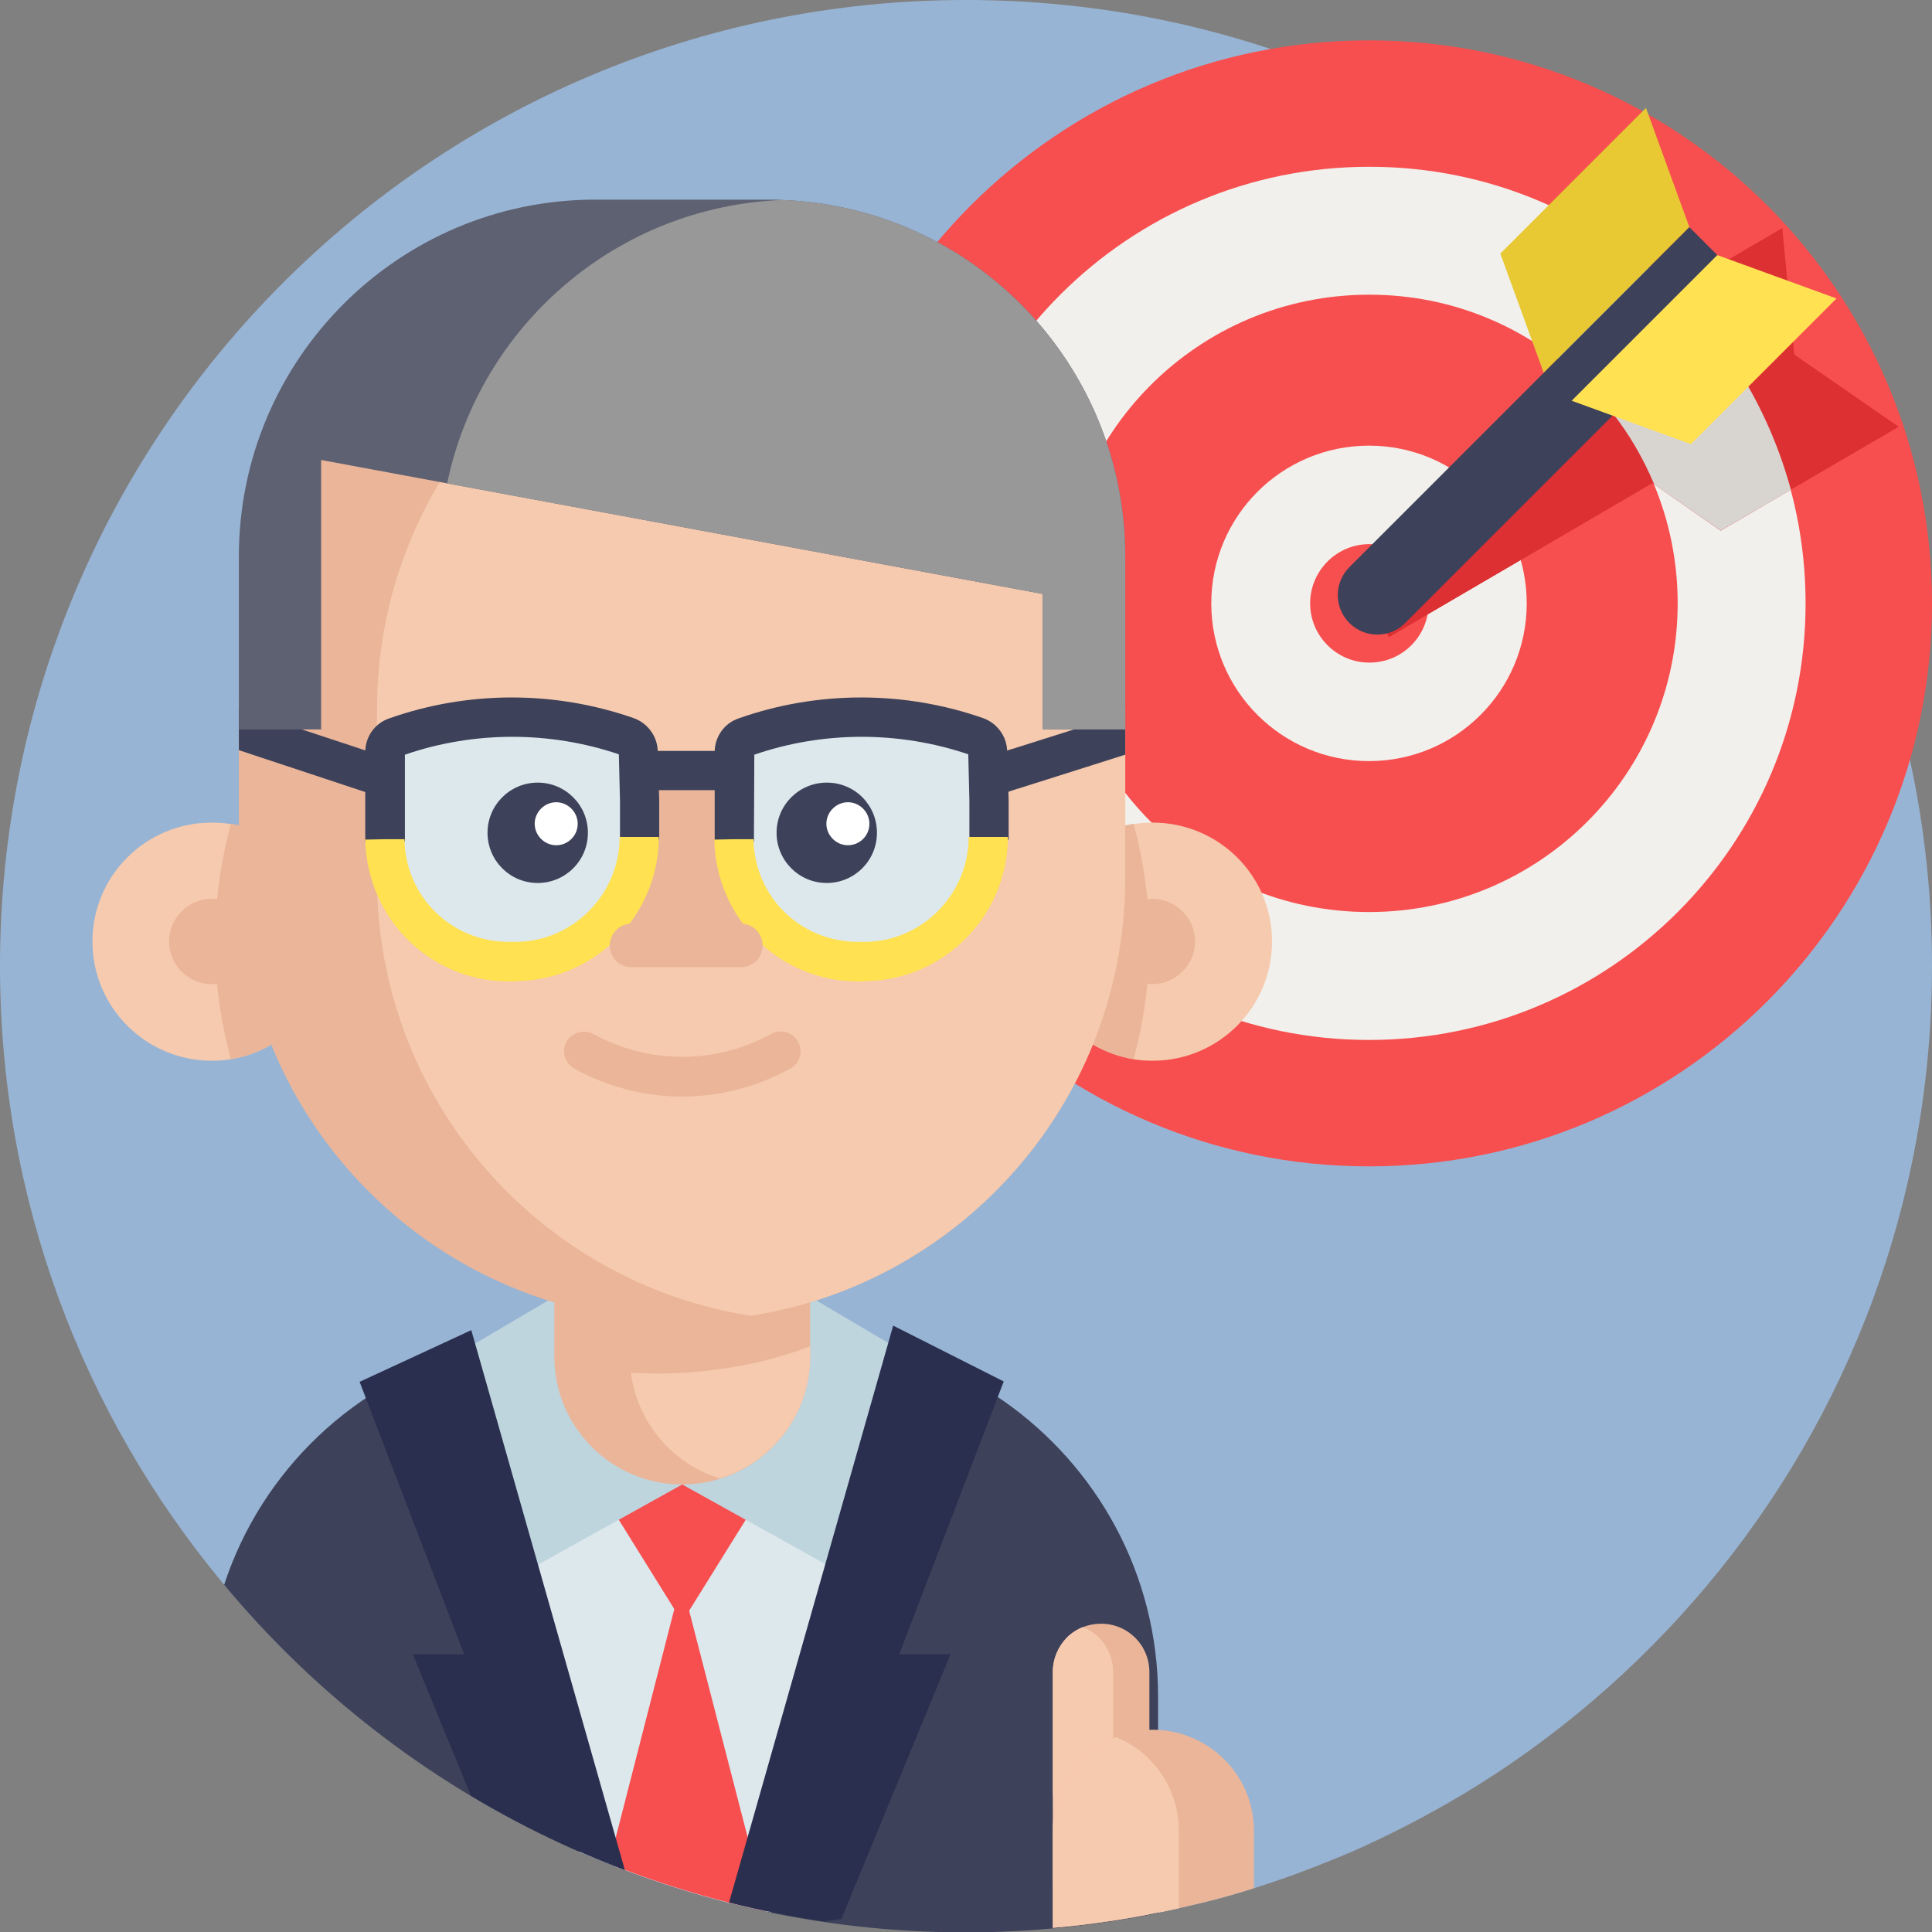 <svg version="1.1" id="Capa_1" xmlns="http://www.w3.org/2000/svg" x="0" y="0" viewBox="0 0 512 512" xml:space="preserve"><rect x="0" y="0" width="512" height="512" fill="#808080" stroke="none"/><style>.st1{fill:#f74f4f}.st2{fill:#f2f0ec}.st3{fill:#3d4159}.st4{fill:#dde8ed}.st5{fill:#bfd5de}.st6{fill:#2a2f4f}.st7{fill:#eab599}.st8{fill:#f6caae}.st9{fill:#ffe152}.st10{fill:#fff}.st13{fill:#dd3033}</style><path d="M512 256c0 62.4-22.3 119.5-59.4 163.9-18.5 22.1-40.6 41.1-65.4 55.9-9.3 5.5-18.9 10.5-28.9 14.9-2.6 1.1-5.2 2.2-7.8 3.2-1.3.5-2.7 1.1-4.1 1.6-4.6 1.8-9.4 3.4-14.1 4.9-4.4 1.4-8.9 2.7-13.5 3.8-2.1.5-4.3 1-6.4 1.5-1.2.3-2.4.5-3.7.8-.4.1-.7.2-1.1.2-4.6 1-9.3 1.8-14 2.5-4.8.7-9.7 1.3-14.6 1.7-7.6.7-15.2 1-23 1-17.4 0-34.4-1.7-50.9-5.1C88.1 483.3 0 380 0 256 0 114.6 114.6 0 256 0s256 114.6 256 256z" fill="#98b4d4"/><path class="st1" d="M512 159.9c0 82.4-66.8 149.2-149.2 149.2-82.4 0-149.2-66.8-149.2-149.2 0-82.4 66.8-149.2 149.2-149.2 82.4 0 149.2 66.8 149.2 149.2z"/><path class="st2" d="M478.5 159.9c0 63.9-51.8 115.7-115.7 115.7-63.9 0-115.7-51.8-115.7-115.7 0-63.9 51.8-115.7 115.7-115.7 63.9-.1 115.7 51.7 115.7 115.7z"/><path class="st1" d="M444.6 159.9c0 45.2-36.6 81.8-81.8 81.8-45.2 0-81.8-36.6-81.8-81.8 0-45.2 36.6-81.8 81.8-81.8 45.2-.1 81.8 36.6 81.8 81.8z"/><path class="st2" d="M404.6 159.9c0 23.1-18.7 41.8-41.8 41.8-23.1 0-41.8-18.7-41.8-41.8 0-23.1 18.7-41.8 41.8-41.8 23.1 0 41.8 18.7 41.8 41.8z"/><path class="st1" d="M378.6 159.9c0 8.7-7 15.7-15.7 15.7s-15.7-7.1-15.7-15.7 7-15.7 15.7-15.7c8.6-.1 15.7 7 15.7 15.7z"/><path class="st3" d="M306.9 449.6V507c-16.5 3.3-33.5 5.1-50.9 5.1-79 0-149.7-35.8-196.6-92.1 9.9-30.3 34.7-54 65.8-62.3 1.5-.4 3-.8 4.5-1.1 4-.9 8.2-1.5 12.4-1.8 2.6-.2 5.2-.3 7.8-.3h61.9c6.9 0 13.7.7 20.2 2.1.4.1.8.2 1.1.2 1.1.3 2.2.5 3.3.8h.1c10.7 2.9 20.7 7.6 29.5 13.7 24.7 17.3 40.9 45.9 40.9 78.3z"/><path class="st4" d="M236.6 356.6l-.2 1.1-32.1 149.1c-.4-.1-.7-.2-1.1-.2-3.4-.7-6.7-1.5-10.1-2.3-9.4-2.4-18.6-5.3-27.6-8.7-1.4-.5-2.7-1-4.1-1.6-2.6-1-5.2-2.1-7.8-3.2L125 357.7l-.2-1.1h111.8z"/><path class="st1" d="M206.3 388.8l-25.5 41-25.5-41"/><path class="st1" d="M203.2 506.5c-3.4-.7-6.7-1.5-10.1-2.3-9.4-2.4-18.6-5.3-27.6-8.7-1.4-.5-2.7-1-4.1-1.6l19.2-74.9 22.6 87.5z"/><path class="st5" d="M180.8 393.4L138 417.2l-13-60.6 26.6-15.7M180.8 393.4l42.8 23.8 13-60.6-26.6-15.7"/><path class="st6" d="M238.3 438.4h13.6L223 508.5c-1.5.3-3.1.5-4.6.7-8.6-1.3-16.9-2.9-25.2-5l43.5-152.9 29.3 14.8-27.7 72.3zM165.6 495.6c-14.3-5.4-27.9-12-40.8-19.7l-15.4-37.5H123l-27.7-72.2 29.6-13.7 40.7 143.1z"/><path class="st7" d="M214.7 317.8v41.7c0 15.3-10.1 28.1-23.9 32.4-3.2 1-6.6 1.5-10 1.5-18.7 0-33.9-15.2-33.9-33.9v-41.7h67.8z"/><path class="st8" d="M214.7 356.8v2.6c0 15.3-10.1 28.1-23.9 32.4-12.5-3.8-21.9-14.7-23.6-28 2.3.1 4.5.2 6.8.2 6.4 0 12.7-.5 18.9-1.5 7.5-1.1 14.8-3.1 21.8-5.7zM87.7 249.5c0 15.7-11.5 28.7-26.5 31.2-1.6.3-3.3.4-5.1.4-17.4 0-31.6-14.1-31.6-31.6S38.7 218 56.1 218c1.7 0 3.4.1 5.1.4 15 2.4 26.5 15.4 26.5 31.1z"/><path class="st7" d="M87.7 249.5c0 15.7-11.5 28.7-26.5 31.2-2.7-9.9-4.2-20.4-4.2-31.2s1.5-21.2 4.2-31.2c15 2.5 26.5 15.5 26.5 31.2z"/><path class="st7" d="M67.4 249.5c0 6.2-5.1 11.3-11.3 11.3s-11.3-5.1-11.3-11.3 5.1-11.3 11.3-11.3 11.3 5.1 11.3 11.3z"/><path class="st8" d="M273.9 249.5c0 15.7 11.5 28.7 26.5 31.2 1.6.3 3.3.4 5.1.4 17.4 0 31.6-14.1 31.6-31.6S322.9 218 305.5 218c-1.7 0-3.4.1-5.1.4-15 2.4-26.5 15.4-26.5 31.1z"/><path class="st7" d="M273.9 249.5c0 15.7 11.5 28.7 26.5 31.2 2.7-9.9 4.2-20.4 4.2-31.2s-1.5-21.2-4.2-31.2c-15 2.5-26.5 15.5-26.5 31.2z"/><path class="st7" d="M298.2 188v44.7c0 58.4-42.7 106.9-98.6 115.9-.2 0-.4.1-.6.1-5.9.9-12.1 1.4-18.3 1.4-64.9 0-117.4-52.6-117.4-117.4v-44.9c0-13.6 2.4-26.6 6.6-38.8 16.1-45.7 59.6-78.5 110.8-78.5 6.2 0 12.3.5 18.3 1.4 56.2 8.9 99.2 57.5 99.2 116.1z"/><path class="st7" d="M316.7 249.5c0 6.2-5.1 11.3-11.3 11.3s-11.3-5.1-11.3-11.3 5.1-11.3 11.3-11.3 11.3 5.1 11.3 11.3z"/><path class="st8" d="M298.2 188v44.7c0 58.4-42.7 106.9-98.6 115.9-.2 0-.4.1-.6.1-56.2-8.8-99.1-57.4-99.1-116V188c0-58.6 43-107.2 99.2-116 56.2 8.8 99.1 57.4 99.1 116z"/><path class="st7" d="M149.6 208h78.2v42.6h-78.2V208z"/><path class="st4" d="M102.1 222.4c.3 17.9 14.8 32.3 32.6 32.5h2.4c18-.2 32.5-15 32.5-33v.5V212l-.3-13c0-1.8-1.2-3.3-2.9-3.9-19.9-6.9-41.5-6.9-61.4.1-1.7.6-2.8 2.2-2.8 4V223"/><path class="st3" d="M107.3 223H96.8v-23.7c0-4 2.5-7.6 6.3-8.9 20.9-7.4 43.9-7.4 64.8-.1 3.7 1.3 6.3 4.8 6.4 8.7l.4 13.1v10.4h-10.4v-10.4l-.3-12.2c-18.3-6.2-38.4-6.2-56.7.1v23z"/><path class="st9" d="M135.8 260.1h-1.2c-20.8-.2-37.4-16.8-37.8-37.6l5.2-.1h5.2c.2 15.1 12.3 27.1 27.5 27.2h2.2c15.1-.2 27.3-12.7 27.3-27.8h10.4c0 20.8-16.9 37.9-37.6 38.2-.3.1-.8.1-1.2.1z"/><path class="st4" d="M194.5 222.4c.3 17.9 14.8 32.3 32.6 32.5h2.4c18-.2 32.5-15 32.5-33v.5V212l-.3-13c0-1.8-1.2-3.3-2.9-3.9-19.9-6.9-41.5-6.9-61.4.1-1.7.6-2.8 2.2-2.8 4V223"/><path class="st3" d="M199.8 223h-10.4v-23.7c0-4 2.5-7.6 6.3-8.9 20.9-7.4 43.9-7.4 64.8-.1 3.7 1.3 6.3 4.8 6.4 8.7l.4 13.1v10.4h-10.4v-10.4l-.3-12.2c-18.3-6.2-38.4-6.2-56.7.1l-.1 23z"/><path class="st9" d="M228.3 260.1h-1.2c-20.8-.2-37.4-16.8-37.8-37.6l5.2-.1h5.2c.2 15.1 12.3 27.1 27.5 27.2h2.2c15.1-.2 27.3-12.7 27.3-27.8h10.4c0 20.8-16.9 37.9-37.6 38.2-.4.1-.8.1-1.2.1z"/><path class="st3" d="M169.1 199h25.4v10.4h-25.4V199zM298.2 189v11l-28.4 9h-.1l-6.3 2.1-3.3-9.9 8-2.7h.1l30-9.5zM103.7 201.2l-3.3 9.9-7.2-2.4-29.9-9.9v-11l31.5 10.4 8.9 3zM155.8 220.7c0 7.4-6 13.3-13.3 13.3-7.4 0-13.3-6-13.3-13.3 0-7.4 6-13.3 13.3-13.3 7.3 0 13.3 5.9 13.3 13.3zM232.4 220.7c0 7.4-6 13.3-13.3 13.3-7.4 0-13.3-6-13.3-13.3 0-7.4 6-13.3 13.3-13.3 7.4 0 13.3 5.9 13.3 13.3z"/><path class="st10" d="M153.1 218.3c0 3.2-2.6 5.7-5.7 5.7s-5.7-2.6-5.7-5.7 2.6-5.7 5.7-5.7 5.7 2.6 5.7 5.7zM230.4 218.3c0 3.2-2.6 5.7-5.7 5.7s-5.7-2.6-5.7-5.7 2.6-5.7 5.7-5.7 5.7 2.6 5.7 5.7z"/><path class="st7" d="M196.4 256.3h-29.1c-3.2 0-5.7-2.6-5.7-5.7 0-3.2 2.6-5.8 5.7-5.8h29.1c3.2 0 5.7 2.6 5.7 5.8 0 3.2-2.5 5.7-5.7 5.7zM180.8 290.6c-9.8 0-19.7-2.5-28.6-7.4-2.5-1.4-3.4-4.6-2.1-7.1 1.4-2.5 4.6-3.4 7.1-2.1 14.8 8.1 32.4 8.1 47.2 0 2.5-1.4 5.7-.5 7.1 2.1 1.4 2.5.5 5.7-2.1 7.1-8.9 4.9-18.8 7.4-28.6 7.4z"/><path d="M298.2 147.5v45.8h-21.9v-35.9l-157.8-29.3-33.4-6.2v71.4H63.3v-45.8c0-52.2 42.3-94.6 94.5-94.6h45.8c1.2 0 2.5 0 3.7.1 50.6 1.9 90.9 43.5 90.9 94.5z" fill="#5e6172"/><path d="M298.2 147.5v45.8h-21.9v-35.9l-157.8-29.3c8.7-41.8 44.9-73.4 88.8-75.1 50.6 1.9 90.9 43.5 90.9 94.5z" fill="#989899"/><path class="st13" d="M503.1 113.1L475.5 94l-3.2-33.5L425.2 88l2.1 22-69.8 40.8 10.6 18 69.8-40.8 18.1 12.6 47.1-27.5z"/><path class="st13" d="M503.1 113.1L475.5 94l-3.2-33.5L425.2 88l2.1 22-69.8 40.8 10.6 18 69.8-40.8 18.1 12.6 47.1-27.5z"/><path d="M474.6 129.8L456 140.6l-17.6-12.2c-2.9-6.9-6.6-13.3-11.1-19l-2-21.4 18.6-10.9c14.4 14.3 25.2 32.4 30.7 52.7z" fill="#d8d5d0"/><path d="M397.6 67.2l38.6-38.6 11.5 31.6-38.6 38.6-11.5-31.6z" fill="#e8c934"/><path class="st3" d="M462.5 75l-90.1 90.1c-4.1 4.1-10.7 4.1-14.8 0-4.1-4.1-4.1-10.7 0-14.8l90.1-90.1L462.5 75z"/><path class="st9" d="M448.1 117.7l38.6-38.6-31.6-11.5-38.6 38.6 31.6 11.5z"/><path class="st7" d="M279 443.1v31.5c0 5.4 3.3 10 8 11.9 1.5.6 3.1.9 4.8.9 7.1 0 12.8-5.7 12.8-12.8v-31.5c0-7.1-5.7-12.8-12.8-12.8-1.7 0-3.3.3-4.8.9-1.6.6-3.1 1.6-4.3 2.8-2.3 2.4-3.7 5.6-3.7 9.1z"/><path class="st8" d="M279 443.1v55.8c0 5.4 3.3-14.3 8-12.4 4.7-1.9 8-6.5 8-11.9v-31.5c0-5.4-3.3-10-8-11.9-1.6.6-3.1 1.6-4.3 2.8-2.3 2.4-3.7 5.6-3.7 9.1z"/><path class="st7" d="M332.3 485.1v15.3c-4.4 1.4-8.9 2.7-13.5 3.8-2.1.5-4.3 1-6.4 1.5-1.2.3-2.4.5-3.7.8-.4.1-.7.2-1.1.2-4.6 1-9.3 1.8-14 2.5-4.8.7-9.7 1.3-14.6 1.7V485c0-7.4 3-14 7.8-18.8 2.5-2.5 5.5-4.5 8.9-5.9 3.1-1.2 6.4-1.9 9.9-1.9 14.7.1 26.7 12 26.7 26.7z"/><path class="st8" d="M312.4 485.1v20.6c-1.2.3-2.4.5-3.7.8-.4.1-.7.2-1.1.2-4.6 1-9.3 1.8-14 2.5-4.8.7-9.7 1.3-14.6 1.7V485c0-7.4 3-14 7.8-18.8 2.5-2.5 5.5-4.5 8.9-5.9 9.8 4 16.7 13.6 16.7 24.8z"/></svg>